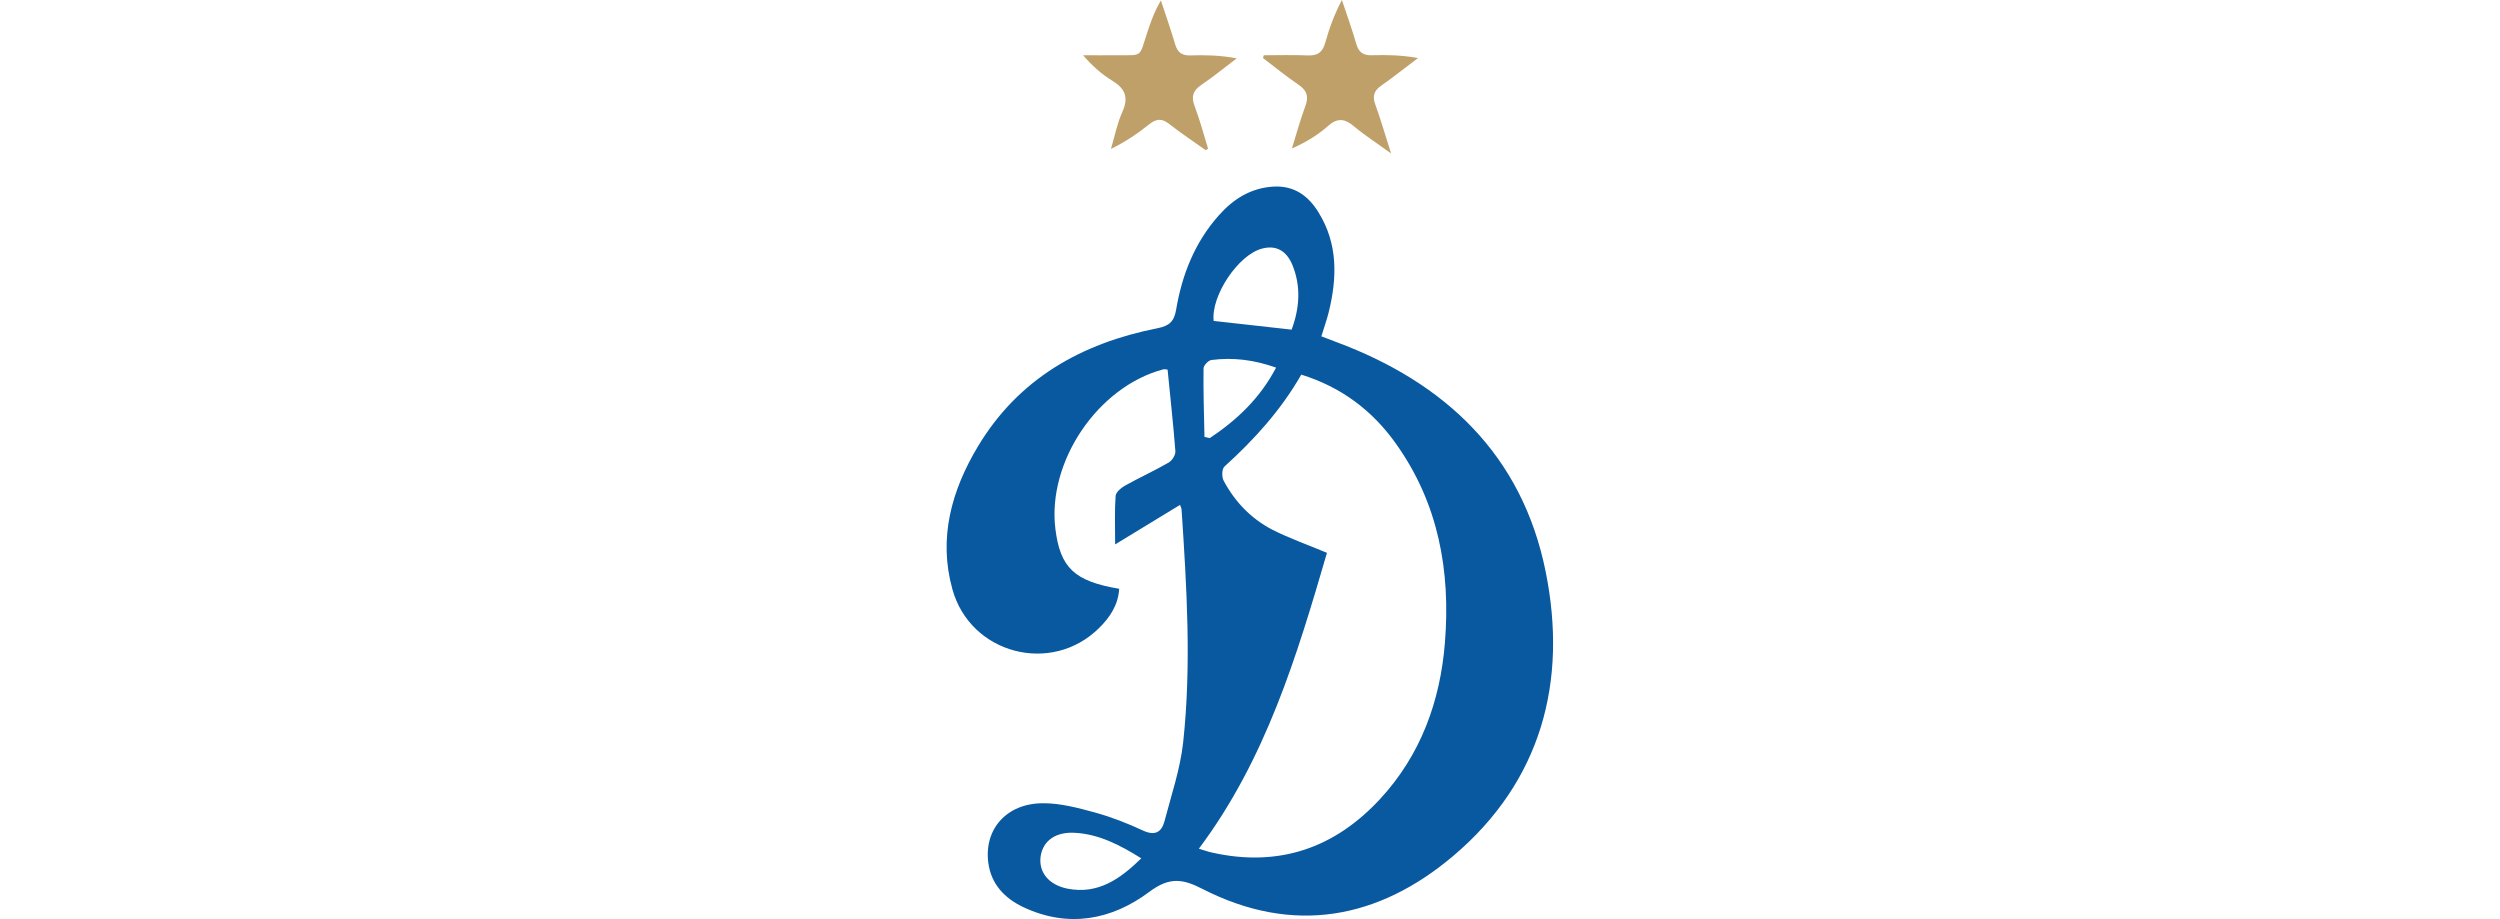 <?xml version="1.0" encoding="UTF-8"?> <!-- Generator: Adobe Illustrator 27.0.0, SVG Export Plug-In . SVG Version: 6.00 Build 0) --> <svg xmlns="http://www.w3.org/2000/svg" xmlns:xlink="http://www.w3.org/1999/xlink" id="Layer_1" x="0px" y="0px" viewBox="0 0 160.63 59.06" style="enable-background:new 0 0 160.63 59.06;" xml:space="preserve"> <style type="text/css"> .st0{fill:#0959A1;} .st1{fill:#BFA069;} </style> <g> <path class="st0" d="M75.82,32.44c-1.37,0.83-2.67,1.62-4.17,2.54c0-1.21-0.04-2.17,0.03-3.12c0.02-0.23,0.34-0.51,0.59-0.65 c0.93-0.52,1.9-0.96,2.82-1.49c0.22-0.13,0.45-0.49,0.43-0.73c-0.13-1.73-0.33-3.46-0.5-5.24c-0.05,0-0.17-0.04-0.27-0.02 c-4.21,1.11-7.47,5.93-6.94,10.25c0.31,2.5,1.22,3.37,4.1,3.85c-0.06,1.03-0.59,1.83-1.28,2.51c-3.06,3.05-8.29,1.69-9.44-2.49 c-0.91-3.29-0.05-6.34,1.64-9.16c2.61-4.36,6.67-6.64,11.54-7.6c0.76-0.15,1.07-0.43,1.2-1.2c0.38-2.25,1.2-4.32,2.74-6.05 c0.93-1.05,2.05-1.76,3.5-1.85c1.35-0.08,2.26,0.6,2.91,1.66c1.25,2.02,1.2,4.2,0.65,6.42c-0.12,0.48-0.29,0.95-0.47,1.54 c0.34,0.13,0.66,0.25,0.97,0.37c7,2.61,11.93,7.26,13.44,14.74c1.43,7.08-0.28,13.49-5.93,18.27c-4.81,4.07-10.29,5.11-16.13,2.12 c-1.25-0.64-2.1-0.78-3.4,0.19c-2.4,1.8-5.2,2.35-8.09,0.99c-1.21-0.57-2.08-1.48-2.26-2.86c-0.28-2.15,1.17-3.81,3.5-3.82 c1.12-0.01,2.27,0.3,3.37,0.6c1.05,0.29,2.07,0.69,3.06,1.15c0.77,0.36,1.2,0.12,1.39-0.59c0.44-1.68,1.01-3.35,1.2-5.06 c0.54-4.98,0.23-9.97-0.1-14.95C75.92,32.68,75.88,32.6,75.82,32.44z M85.26,35.52c-1.93,6.62-3.93,13.27-8.23,19.01 c0.34,0.1,0.59,0.2,0.85,0.25c4.28,0.96,7.88-0.28,10.81-3.46c2.6-2.82,3.85-6.27,4.15-10.04c0.37-4.6-0.42-8.96-3.16-12.79 c-1.51-2.12-3.5-3.62-6.07-4.42c-1.31,2.29-3.03,4.18-4.94,5.91c-0.16,0.15-0.18,0.66-0.05,0.9c0.72,1.36,1.77,2.45,3.14,3.16 C82.85,34.59,84.02,35,85.26,35.52z M82.99,21.18c0.51-1.38,0.61-2.76,0.06-4.13c-0.39-0.96-1.07-1.31-1.95-1.08 c-1.54,0.39-3.3,3.04-3.12,4.65C79.61,20.8,81.24,20.98,82.99,21.18z M73.33,55.15c-1.39-0.87-2.72-1.55-4.25-1.64 c-1.26-0.08-2.08,0.52-2.22,1.53c-0.13,1,0.52,1.82,1.74,2.06C70.52,57.47,71.93,56.52,73.33,55.15z M77.39,28.07 c0.11,0.03,0.23,0.06,0.34,0.08c1.74-1.16,3.23-2.56,4.26-4.53c-1.41-0.5-2.76-0.67-4.15-0.49c-0.2,0.02-0.51,0.35-0.51,0.54 C77.31,25.15,77.36,26.61,77.39,28.07z"></path> <path class="st1" d="M81.2,3.55c0.94,0,1.88-0.03,2.81,0.01c0.64,0.03,0.97-0.19,1.14-0.82c0.26-0.93,0.59-1.83,1.07-2.74 c0.31,0.94,0.65,1.86,0.92,2.81c0.16,0.55,0.45,0.76,1.01,0.74c0.96-0.03,1.92-0.01,2.96,0.18c-0.79,0.59-1.56,1.21-2.36,1.77 c-0.46,0.32-0.58,0.66-0.39,1.2c0.35,0.96,0.63,1.94,1.02,3.16C88.46,9.19,87.69,8.7,87,8.12c-0.59-0.5-1.06-0.57-1.68-0.02 c-0.65,0.58-1.41,1.04-2.31,1.44c0.28-0.91,0.53-1.83,0.86-2.72c0.24-0.63,0.09-1.03-0.47-1.4C82.63,4.9,81.9,4.3,81.15,3.73 C81.17,3.67,81.19,3.61,81.2,3.55z"></path> <path class="st1" d="M77.47,9.65c-0.78-0.56-1.58-1.08-2.34-1.68C74.65,7.59,74.29,7.62,73.82,8c-0.73,0.59-1.51,1.11-2.44,1.57 c0.24-0.79,0.39-1.62,0.73-2.37c0.43-0.95,0.18-1.52-0.67-2.03c-0.67-0.41-1.26-0.94-1.85-1.62c0.72,0,1.44,0.01,2.16,0 c1.69-0.01,1.43,0.16,1.94-1.39c0.23-0.71,0.48-1.42,0.9-2.13c0.31,0.94,0.64,1.88,0.92,2.83c0.15,0.5,0.43,0.72,0.96,0.7 c0.97-0.03,1.93-0.01,2.99,0.19c-0.76,0.57-1.49,1.18-2.28,1.71c-0.52,0.36-0.66,0.73-0.43,1.34c0.34,0.9,0.59,1.83,0.87,2.75 C77.57,9.58,77.52,9.62,77.47,9.65z"></path> </g> </svg> 